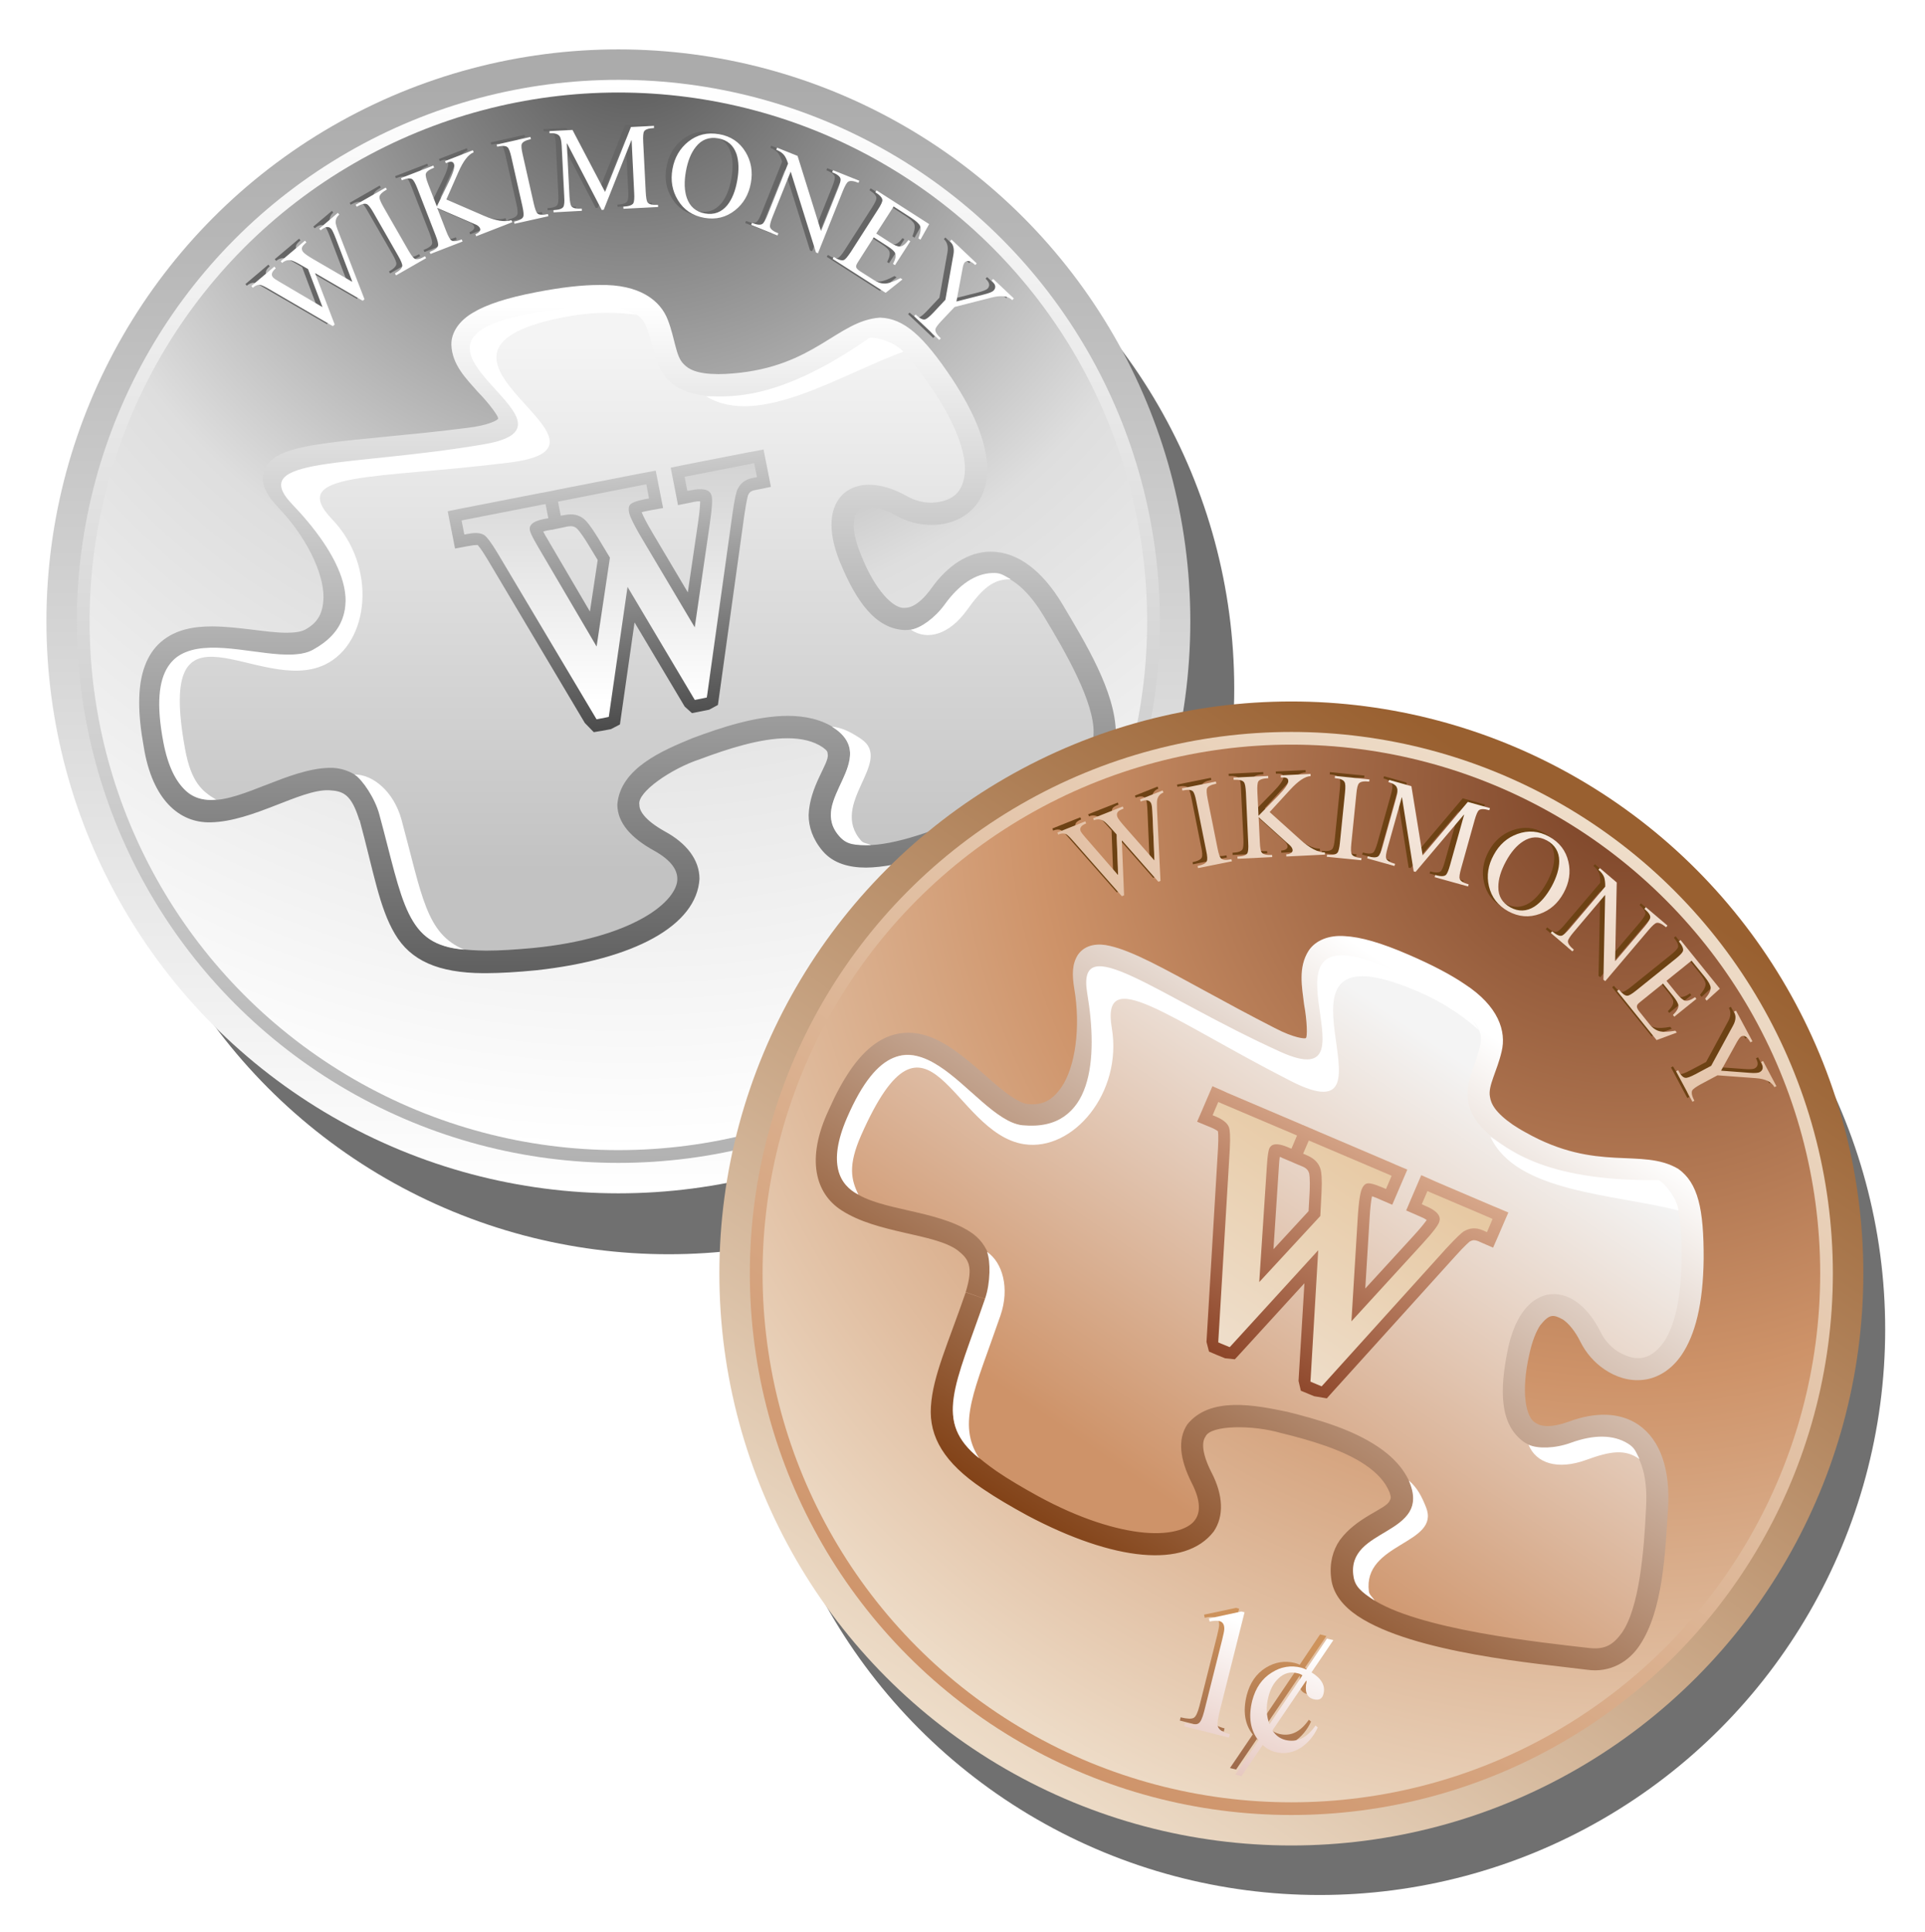 <?xml version="1.0" encoding="iso-8859-1"?>
<svg xmlns="http://www.w3.org/2000/svg" xml:space="preserve" width="55.652" height="55.855">
  <defs>
    <filter id="a">
      <feGaussianBlur in="SourceGraphic" stdDeviation="1"/>
    </filter>
  </defs>
  <circle cx="19.33" cy="19.907" r="16.352" filter="url(#a)" opacity=".75"/>
  <circle cx="38.15" cy="38.432" r="16.351" filter="url(#a)" opacity=".75"/>
  <linearGradient id="b" x1="845.877" x2="845.877" y1="-1082.787" y2="-1050.753" gradientTransform="matrix(1 0 0 -1 -828 -1048.29)" gradientUnits="userSpaceOnUse">
    <stop offset="0" stop-color="#fff"/>
    <stop offset="1" stop-color="#ababab"/>
  </linearGradient>
  <circle cx="17.877" cy="17.963" r="16.535" fill="url(#b)"/>
  <linearGradient id="c" x1="1102.105" x2="1133.415" y1="868.096" y2="868.096" gradientTransform="matrix(0 1 1 0 -850.219 -1099.796)" gradientUnits="userSpaceOnUse">
    <stop offset="0" stop-color="#fff"/>
    <stop offset="1" stop-color="#b2b2b2"/>
  </linearGradient>
  <circle cx="17.877" cy="17.963" r="15.655" fill="url(#c)"/>
  <radialGradient id="d" cx="846.223" cy="-1049.029" r="32.513" gradientTransform="matrix(1 0 0 -1 -828 -1048.29)" gradientUnits="userSpaceOnUse">
    <stop offset="0" stop-color="#535353"/>
    <stop offset=".535" stop-color="#dedede"/>
    <stop offset="1" stop-color="#fff"/>
  </radialGradient>
  <circle cx="17.877" cy="17.962" r="15.287" fill="url(#d)"/>
  <linearGradient id="e" x1="846.147" x2="846.147" y1="-1073.486" y2="-1058.213" gradientTransform="matrix(1 0 0 -1 -828 -1048.29)" gradientUnits="userSpaceOnUse">
    <stop offset="0" stop-color="#c2c2c2"/>
    <stop offset="1" stop-color="#f4f4f4"/>
  </linearGradient>
  <path fill="url(#e)" d="M10.707 23.62c.933 3.452.655 4.509 4.77 4.101 3.888-.384 5.567-2.317 3.59-3.411-2.023-1.118-.181-2.209 1.064-2.671 1.246-.46 2.862-.967 3.842-.301.98.661-1.024 1.778.061 3.057 1.096 1.293 5.66-1.237 7.224-2.048 1.52-.786.155-3.098-.82-4.722-1.001-1.664-2.276-1.787-3.248-.43-.947 1.317-1.905.664-2.604-1.055-.676-1.669.269-2.202 1.489-1.515 1.214.689 3.437-.12 1.173-3.521-2.289-3.442-2.229-.333-6.021.004-3.848.339.09-3.45-5.647-2.354-5.683 1.083 1.896 3.438-2.041 3.933-3.997.503-6.609.338-5.25 1.767 1.333 1.398 1.989 3.369.682 4.034-1.306.664-5.369-1.812-4.492 3.022.873 4.829 5.299-1.327 6.228 2.11z"/>
  <linearGradient id="f" x1="846.142" x2="846.142" y1="-1057.113" y2="-1076.244" gradientTransform="matrix(1 0 0 -1 -828 -1048.29)" gradientUnits="userSpaceOnUse">
    <stop offset="0" stop-color="#fff"/>
    <stop offset="1" stop-color="#616161"/>
  </linearGradient>
  <path fill="url(#f)" d="M11.417 27c-.456-.766-.618-1.812-1.021-3.295l.313-.083.311-.085c.404 1.509.592 2.553.949 3.132.349.555.794.797 2.084.813.39 0 .853-.028 1.396-.08 1.352-.134 2.42-.459 3.125-.855.716-.395 1.019-.848 1.007-1.145 0-.236-.153-.521-.666-.807-.688-.379-1.063-.816-1.068-1.334.08-1.052 1.313-1.567 2.177-1.923.821-.305 1.817-.64 2.75-.643.49 0 .975.097 1.384.374.271.173.428.467.418.738-.045.692-.577 1.234-.551 1.75.002.199.055.384.259.627.125.151.367.249.758.249 1.605.019 4.824-1.717 6.069-2.369.382-.21.497-.459.505-.878.017-.882-.79-2.305-1.452-3.392-.522-.865-1.068-1.209-1.518-1.206-.374 0-.787.226-1.195.795-.374.519-.803.83-1.292.832-.856-.036-1.408-.84-1.87-1.951-.169-.414-.251-.776-.251-1.094-.002-.335.096-.636.299-.85.205-.215.498-.309.79-.306.349.001.719.12 1.103.335.207.119.46.184.701.184.545-.028.945-.243.966-.965.004-.493-.233-1.253-.922-2.283-.789-1.196-1.254-1.479-1.536-1.459-.597-.088-1.63 1.368-4.188 1.609-.177.015-.339.022-.489.022-.707.002-1.19-.18-1.483-.511-.289-.331-.358-.711-.438-1.023-.209-.63-.143-.983-1.519-1.044-.421 0-.976.057-1.69.196-.821.155-1.342.339-1.627.514-.289.18-.31.288-.314.383-.021.177.248.56.591.918.324.383.721.688.76 1.214.008.269-.188.518-.432.635-.249.13-.578.21-1.039.271-2.456.303-4.43.38-5.116.672-.231.101-.216.138-.216.14-.008.014.045.179.275.413.861.915 1.472 2.038 1.48 3.037.01.609-.276 1.207-.886 1.506-.256.128-.533.156-.816.156-.686-.002-1.489-.185-2.161-.182-.908.06-1.41.146-1.463 1.562 0 .314.037.694.119 1.145.294 1.436.726 1.646 1.307 1.67.92.024 2.258-.901 3.416-.931.657-.023 1.284.425 1.5 1.341l-.309.086-.313.084c-.232-.752-.466-.841-.879-.864-.823-.029-2.186.902-3.416.928-.903.025-1.695-.648-1.94-2.198-.087-.48-.129-.896-.129-1.26-.003-.825.221-1.413.642-1.769.417-.353.948-.437 1.465-.437.772.003 1.589.185 2.161.183.237 0 .421-.032.524-.087.384-.206.524-.492.536-.935.007-.723-.516-1.773-1.302-2.592-.266-.286-.444-.536-.452-.855.003-.388.313-.62.616-.736.321-.128.733-.208 1.24-.277 1.016-.14 2.414-.232 4.04-.438.64-.072.909-.237.904-.267 0 0 .003 0 0 0 .038-.034-.236-.422-.588-.78-.335-.38-.74-.779-.761-1.354-.008-.361.229-.701.624-.931.398-.239.978-.43 1.841-.595.739-.143 1.331-.206 1.81-.206 1.165-.026 1.769.446 1.984 1.012.211.547.224 1.045.452 1.269.14.153.384.293 1.003.296.133 0 .272-.007.431-.02 2.369-.198 3.011-1.525 4.244-1.613.7.019 1.263.538 2.075 1.749.723 1.094 1.024 1.95 1.028 2.638.003.521-.191.951-.505 1.221-.311.271-.712.385-1.104.385-.354 0-.708-.092-1.018-.266-.313-.177-.591-.253-.787-.252-.318.034-.413.083-.447.512 0 .206.057.496.204.854.418 1.065.96 1.585 1.273 1.549.186.002.449-.124.768-.564.473-.664 1.068-1.06 1.719-1.061.788.004 1.495.562 2.069 1.516.657 1.11 1.532 2.522 1.546 3.724.012.575-.256 1.151-.854 1.451-1.269.642-4.419 2.422-6.365 2.443-.481 0-.944-.116-1.252-.474-.29-.338-.412-.707-.41-1.046.027-.832.597-1.494.552-1.75-.009-.08 0-.1-.14-.204-.268-.184-.616-.265-1.022-.265-.775-.003-1.726.303-2.528.603-.83.271-1.834.961-1.755 1.319-.006.152.121.427.736.771.619.336 1.001.815 1.001 1.372-.082 1.354-1.896 2.332-4.717 2.642-.555.054-1.036.082-1.455.084h-.079c-1.301-.008-2.1-.363-2.554-1.134z"/>
  <path fill="#fff" d="M17.303 8.823c-.44.001-1.003.093-1.711.201-5.231.816 1.798 3.233-1.577 3.815-3.889.671-6.902.347-5.566 1.74 1.307 1.365 2.398 3.219.594 4.207-1.298.709-5.168-1.765-4.319 2.677.271 1.412.923 1.728 1.521 1.651-.407-.24-.723-.508-.896-1.47-.859-4.721 2.138-1.52 4.042-2.429 1.293-.617 1.521-2.835.214-4.199-1.333-1.393 1.223-1.154 5.138-1.646 3.861-.487-3.68-3.144 1.494-4.188.993-.2 1.685-.142 2.178-.083-.251-.125-.597-.278-1.112-.276zm7.837.94c-2.849 1.998-4.288 1.66-4.72 1.698 1.512.918 3.882-.636 5.694-1.292-.241-.28-.77-.43-.974-.406zm3.542 6.802c-.483.02-.95.327-1.368.906-.291.402-.697.683-.979.735.477.321 1.109.142 1.623-.574.442-.615.753-.897 1.265-.887-.241-.13-.299-.191-.541-.18zm-4.632 4.441c1.492.938-.77 2.13.239 3.197.205.218.425.236.891.229-.092-.052-.213-.048-.282-.125-.951-1.072.956-2.295-.004-2.945-.257-.172-.518-.324-.844-.356zM10.249 22.39c.236.159.59.688.715 1.147.697 2.565.757 3.785 2.456 3.916-1.108-.46-1.216-1.559-1.812-3.755-.223-.818-.831-1.312-1.359-1.308z"/>
  <path fill="#fff" d="M18.189 14.81c-.011-.043.002-.061.004-.09-.021.012-.036.021-.046.026-.026.021-.098.068-.061.247.019.09.1.296.386.777l1.516 2.548.041-.285-1.456-2.449c-.286-.481-.367-.686-.384-.774zm.269-.6.125-.025.049.251c.003-.001.005-.001.009-.002l.123-.022-.079-.41-.124.023-2.305.454-.124.024.032.158 2.294-.451zm3.342-.822-.123.025-1.762.344-.124.024.032.157 1.751-.344.124-.022.049.25c.004 0 .005-.002.009-.003l.123-.023-.079-.408zm-.728 1.643-.717 5.156.08-.017.011-.089.73-5.234c.045-.317.083-.497.108-.597-.021.032-.056.057-.073.097-.029.073-.076.249-.139.684zm-3.547 5.714.079-.017.013-.088.488-3.384-.061-.1-.519 3.589zm-2.199-5.402c-.002-.008-.002-.021-.003-.035-.112.083-.108.176-.1.219.007.039.045.146.219.441l1.707 2.907.042-.286-1.649-2.807c-.17-.29-.209-.4-.216-.439zm.346-.586.051.252c.004-.001.005-.002.009-.003l.123-.024-.079-.407-.123.022-2.181.427-.124.025.032.158 2.169-.426.123-.024z"/>
  <linearGradient id="g" x1="845.503" x2="846.293" y1="-1061.586" y2="-1069.403" gradientTransform="matrix(1 0 0 -1 -828 -1048.29)" gradientUnits="userSpaceOnUse">
    <stop offset="0" stop-color="#cfcfcf"/>
    <stop offset="1" stop-color="#4a4a4a"/>
  </linearGradient>
  <path fill="url(#g)" d="m17.166 21.166-.258-.265-2.813-4.727c-.203-.34-.283-.413-.287-.419-.096.004-.141.007-.189.018l-.125.021-.339.064-.065-.335-.081-.408-.066-.335.335-.068.123-.024 2.184-.428.125-.022.132-.024.221-.045.123-.026 2.308-.451.127-.024.336-.063.066.336.08.406.067.34-.341.06-.123.024c-.067.013-.118.026-.155.037.036.093.12.271.318.604l1.016 1.713.295-2.012c.053-.359.061-.54.061-.622h-.007c-.069 0-.116.007-.172.018l-.122.025-.339.069-.065-.34-.08-.407-.066-.337.335-.067.123-.026 1.767-.346.125-.021.334-.065.067.338.08.407.066.336-.337.069-.123.024c-.121.022-.169.076-.2.146 0 .003-.043.13-.11.59l-.728 5.234-.034.242-.253.137-.259.052-.238.047-.21-.189-1.45-2.433-.388 2.706-.035.244-.258.134-.26.049-.238.039zm-1.461-5.8c.025.053.069.131.138.245l1.212 2.068.224-1.489-.281-.463c-.222-.363-.316-.445-.327-.455-.052-.042-.1-.06-.168-.06-.032 0-.064.004-.1.009l-.12.026-.023.005-.057.011-.259.055v-.006l-.022.006-.122.021c-.041.011-.071.018-.095.027z"/>
  <linearGradient id="h" x1="845.615" x2="845.615" y1="-1068.587" y2="-1061.774" gradientTransform="matrix(1 0 0 -1 -828 -1048.29)" gradientUnits="userSpaceOnUse">
    <stop offset="0" stop-color="#fff"/>
    <stop offset="1" stop-color="#d4d4d4"/>
  </linearGradient>
  <path fill="url(#h)" d="m21.677 13.415-1.762.344-.124.024.08.407.123-.021c.526-.104.568.109.584.19.015.08.018.285-.06.801l-.433 2.975-1.515-2.549c-.288-.484-.369-.69-.384-.776-.035-.18.034-.228.06-.247.038-.029.134-.079.394-.132l.123-.022-.078-.409-.124.023-2.305.454-.124.024.08.407.123-.021c.224-.044.404-.004.552.12.063.052.184.187.4.54l.346.574-.385 2.569-1.708-2.907c-.172-.293-.21-.402-.218-.441-.016-.067-.052-.25.406-.338l.124-.024-.08-.408-.123.022-2.181.427-.124.025.08.407.124-.023c.211-.041.369-.023.469.052.054.042.164.167.37.511l2.814 4.725.046.077.086-.017.18-.035.087-.019.013-.088.529-3.67 1.899 3.193.045.075.09-.017.169-.034.088-.019.014-.087.73-5.234c.061-.436.109-.614.138-.685.084-.186.23-.299.444-.341l.125-.023-.082-.408-.125.029z"/>
  <path fill="#666" d="m10.011 8.082-.465-1.221c-.06-.16-.106-.261-.141-.301-.072-.085-.174-.071-.306.04l-.041-.048.538-.455.04.048c-.077.067-.111.149-.103.246.005.047.036.14.086.271l.748 1.932-.051.044-1.372-.794-.004.003.566 1.477-.057.045-1.863-1.08c-.115-.068-.196-.103-.242-.112-.064-.008-.133.02-.209.083l-.04-.047.663-.562.041.048c-.117.099-.143.187-.079.263.021.025.077.065.17.12l1.249.735.004-.006-.408-1.089-.242-.14c-.119-.067-.204-.106-.255-.114-.09-.017-.174.008-.253.074l-.042-.048.704-.594.04.048c-.067.058-.108.102-.121.137-.024.047-.014.095.032.149.036.043.134.111.293.203l1.115.65.005-.005zm.902-2.16.72 1.256c.082.142.144.223.189.244.06.029.158.003.293-.074l.033.057-.87.498-.033-.054c.138-.079.207-.15.214-.217.004-.05-.034-.143-.115-.288l-.723-1.254c-.081-.143-.144-.223-.188-.246-.061-.027-.158-.003-.296.074l-.027-.055.868-.498.031.057c-.134.076-.204.148-.21.212-.005.051.032.147.114.288zm1.818-.214 1.083.472c.343.15.612.193.8.127l.022.062-1.043.405-.021-.061c.04-.014.076-.037.105-.067.033-.033.041-.067.028-.102-.015-.038-.047-.07-.099-.099-.001-.002-.046-.021-.131-.059l-1.005-.434.26.672c.06.153.107.242.148.27.059.035.157.024.302-.032l.022.061-.932.363-.023-.061c.146-.056.227-.116.244-.179.011-.049-.014-.148-.071-.301l-.526-1.352c-.059-.151-.108-.243-.149-.269-.056-.037-.156-.027-.301.029l-.022-.059.933-.362.023.059c-.146.057-.227.118-.243.182-.014.047.012.146.069.298l.25.639.346-.715c.132-.264.181-.438.15-.515-.017-.045-.047-.063-.092-.062-.028 0-.077.014-.145.04l-.021-.061.806-.312.021.061c-.149.057-.297.246-.44.571l-.348.791zm2.207-1.298.319 1.413c.036.16.073.257.109.289.049.044.149.05.299.018l.017.06-.978.22-.014-.063c.151-.034.241-.082.263-.141.021-.047.013-.148-.023-.308l-.318-1.413c-.037-.16-.073-.257-.109-.29-.048-.044-.15-.05-.3-.015l-.016-.063.978-.218.014.06c-.153.035-.242.082-.267.144-.018.046-.009.147.026.307zm2.285 1.603-1-1.922h-.006l.076 1.516c.008.163.028.262.06.3.041.053.139.075.296.067l.003.062-.821.044-.004-.062c.157-.007.255-.04.289-.098.024-.041.034-.143.025-.305l-.073-1.452c-.007-.146-.026-.243-.062-.286-.047-.061-.143-.089-.29-.081l-.003-.063.665-.032.944 1.795.749-1.882.662-.032.005.062c-.157.008-.254.041-.289.099-.025.041-.035.142-.026.305l.071 1.449c.009.164.028.262.061.302.04.054.139.075.295.066l.003.064-1 .05-.006-.063c.157-.008.251-.04.287-.097.027-.042.035-.144.027-.308l-.076-1.514h-.007L17.28 6.01l-.057.003zm2.962.226c-.339-.06-.59-.228-.76-.509-.165-.268-.219-.569-.157-.901.059-.333.211-.597.457-.792.259-.205.555-.276.893-.217.336.059.587.229.76.51.164.267.216.569.158.9-.061.334-.215.597-.459.792-.259.204-.556.277-.892.217zm.022-.126c.264.047.479-.033.652-.242.136-.17.23-.407.285-.71.054-.301.046-.558-.022-.766-.087-.253-.26-.404-.526-.45-.261-.047-.478.033-.646.241-.14.17-.235.407-.289.71-.056.301-.047.558.024.766.084.254.26.404.522.451zm2.477-1.204-.52 1.299c-.061.15-.087.251-.074.299.015.065.095.126.241.185l-.024.058-.761-.302.022-.061c.144.061.246.069.299.033.041-.027.094-.117.153-.268l.591-1.478c-.033-.107-.07-.188-.111-.24-.049-.065-.126-.12-.23-.162l.024-.061.594.239.676 2.166.007.002.486-1.215c.061-.15.085-.252.074-.298-.016-.064-.094-.126-.24-.184l.023-.06.762.303-.024.061c-.144-.06-.246-.069-.299-.033-.041.027-.093.116-.152.269l-.722 1.8-.061-.021-.729-2.329-.005-.002zm2.976 1.002-.499.784.397.255c.128.082.22.122.283.118.078-.004.161-.063.25-.184l.055.034-.445.692-.054-.036c.07-.137.091-.239.063-.31-.022-.057-.099-.125-.222-.205l-.398-.255-.463.723c-.041.061-.054.108-.044.142.012.033.048.07.109.109l.405.262c.124.08.244.11.36.096.089-.01.223-.06.402-.156l.06.038-.484.389-1.535-.984.035-.053c.131.084.229.114.289.087.045-.018.113-.096.201-.235l.783-1.219c.088-.138.131-.229.129-.28-.002-.064-.068-.14-.201-.224l.035-.055 1.519.976-.251.451-.062-.039c.065-.164.084-.282.053-.356-.026-.063-.113-.143-.261-.239l-.509-.326zm1.817 2.746.791-.2c.155-.04.249-.078.282-.113.078-.083.061-.179-.057-.288l.045-.046.598.563-.046.045c-.127-.119-.32-.141-.586-.076l-1.081.274-.376.398c-.113.119-.172.203-.179.252-.01.065.042.153.156.259l-.044.045-.727-.687.042-.046c.114.105.203.154.268.139.048-.01.128-.074.241-.193l.354-.376.232-1.306c.029-.166-.003-.296-.103-.389l.043-.047.734.693-.044.047c-.135-.125-.235-.15-.306-.075-.024.026-.045.086-.063.179l-.174.948z"/>
  <path fill="#fff" d="m10.183 8.137-.464-1.22c-.062-.16-.108-.259-.142-.299-.072-.085-.174-.073-.305.04L9.23 6.61l.537-.456.042.051c-.077.062-.112.144-.104.245.007.047.033.138.086.27l.747 1.932-.051.043L9.118 7.9l-.007.004.565 1.478-.055.046L7.76 8.346c-.115-.066-.195-.103-.243-.11-.063-.01-.134.018-.209.083l-.042-.05.666-.562.041.051c-.118.097-.144.185-.081.26.021.026.08.066.171.119l1.252.737.005-.006-.415-1.09-.241-.138c-.119-.067-.203-.105-.254-.114-.089-.017-.175.007-.254.075l-.041-.05.702-.594.041.051c-.066.056-.107.099-.122.134-.02.048-.011.098.033.149.038.043.134.112.293.204l1.115.648.006-.006zm.902-2.156.721 1.257c.081.141.145.222.188.245.061.027.158.004.294-.075l.031.055-.869.498-.033-.058c.136-.077.207-.148.213-.216.004-.048-.035-.145-.116-.286l-.719-1.257c-.081-.141-.145-.222-.189-.242-.06-.029-.158-.004-.293.074l-.031-.056.87-.497.032.056c-.137.077-.209.148-.214.217-.004.047.034.142.115.285zm1.819-.214 1.082.469c.346.149.612.192.8.128l.024.06-1.043.406-.023-.059c.041-.015.077-.036.109-.069.031-.033.041-.065.024-.101-.014-.036-.047-.069-.099-.099 0-.002-.044-.021-.129-.056l-1.01-.436.261.673c.059.151.11.242.15.268.055.036.154.026.3-.029l.023.06-.929.36-.021-.058c.143-.059.226-.117.241-.182.012-.048-.012-.146-.071-.299l-.525-1.352c-.06-.153-.11-.242-.151-.27-.055-.038-.156-.029-.301.03l-.022-.062.934-.362.023.06c-.146.058-.227.118-.241.181-.011.048.012.148.071.301l.248.639.348-.713c.13-.267.179-.438.147-.516-.017-.043-.047-.065-.092-.063-.028 0-.076.015-.143.041l-.022-.06.804-.313.023.06c-.151.058-.3.246-.442.573l-.348.79zm2.207-1.299.319 1.414c.037.159.072.257.109.29.048.045.149.049.301.016l.014.063-.979.218-.014-.06c.153-.034.241-.081.266-.144.019-.045.01-.147-.025-.306l-.318-1.412c-.036-.16-.073-.257-.109-.288-.049-.047-.147-.051-.301-.019l-.017-.06.978-.221.013.063c-.15.033-.241.082-.263.141-.019.043-.011.145.026.305zm2.285 1.602-1-1.92h-.009l.076 1.514c.01.163.028.265.061.304.04.051.139.073.295.063l.003.064-.819.044L16 6.076c.157-.008.252-.04.287-.097.026-.041.036-.145.027-.308L16.24 4.22c-.008-.146-.03-.242-.064-.285-.045-.062-.141-.09-.288-.083l-.004-.062.667-.033.942 1.794.748-1.879.665-.034.002.064c-.157.007-.254.04-.287.096-.025.041-.035.144-.026.307l.073 1.448c.009.164.025.264.058.303.04.052.14.076.296.065l.004.064-1.001.051-.005-.062c.156-.008.254-.041.29-.098.023-.042.034-.142.024-.306l-.074-1.515h-.007l-.799 2.009-.058.006zm2.962.227c-.336-.061-.589-.23-.76-.511-.163-.267-.217-.567-.157-.9.061-.334.215-.597.459-.792.257-.204.554-.274.89-.216.337.061.589.23.76.51.164.268.218.567.158.899-.06.335-.213.597-.457.792-.261.206-.558.278-.893.218zm.022-.126c.26.047.479-.034.648-.241.136-.172.232-.409.285-.711.055-.303.046-.558-.02-.765-.09-.257-.263-.406-.529-.454-.26-.047-.479.033-.645.243-.139.171-.235.409-.289.709-.055.303-.045.559.025.767.089.255.261.404.525.452zm2.477-1.205-.521 1.298c-.061.152-.085.252-.074.299.015.063.094.126.24.182l-.024.063-.762-.306.024-.059c.144.058.244.068.298.031.041-.024.095-.116.154-.266l.591-1.479c-.033-.106-.071-.187-.111-.24-.049-.064-.127-.119-.229-.16l.021-.06.594.238.675 2.166.006.002.485-1.212c.062-.152.087-.252.074-.299-.014-.063-.094-.127-.239-.183l.023-.061.761.305-.023.06c-.143-.059-.246-.067-.299-.031-.041.025-.093.117-.154.266l-.72 1.802-.057-.024-.729-2.33-.004-.002zm2.978 1.003-.503.782.398.257c.126.082.222.121.283.118.078-.003.16-.065.25-.186l.054.035-.443.69-.057-.034c.07-.136.092-.239.063-.308-.022-.06-.097-.126-.223-.207l-.397-.255-.462.724c-.04.063-.057.11-.044.144.011.034.048.07.107.11l.407.259c.125.079.245.111.361.096.089-.011.221-.061.404-.153l.057.037-.486.387-1.532-.981.032-.057c.134.085.229.114.292.09.046-.02.111-.098.2-.232l.781-1.22c.091-.139.134-.231.132-.28-.003-.067-.069-.141-.202-.227l.034-.054 1.521.975-.252.45-.06-.038c.063-.164.082-.282.05-.356-.026-.064-.113-.145-.258-.239l-.507-.327zm1.815 2.747.792-.202c.154-.039.25-.078.283-.114.078-.082.061-.18-.056-.289l.044-.047.597.563-.045.049c-.126-.119-.321-.144-.587-.077l-1.08.275-.376.397c-.112.12-.174.203-.18.251-.01.066.042.153.156.258l-.044.048-.728-.686.045-.048c.113.107.202.154.265.141.05-.011.132-.075.243-.193l.352-.376.232-1.304c.031-.167-.004-.298-.099-.39l.044-.046.73.69-.044.046c-.132-.125-.235-.149-.307-.074-.021.025-.045.085-.06.18l-.177.948z"/>
  <linearGradient id="i" x1="1319.25" x2="1319.25" y1="-546.339" y2="-514.301" gradientTransform="matrix(.827 .562 .562 -.827 -756.255 -1142.723)" gradientUnits="userSpaceOnUse">
    <stop offset="0" stop-color="#eeddc9"/>
    <stop offset="1" stop-color="#996030"/>
  </linearGradient>
  <circle cx="37.333" cy="36.815" r="16.536" fill="url(#i)"/>
  <linearGradient id="j" x1="565.65" x2="596.963" y1="1341.467" y2="1341.467" gradientTransform="scale(-1 1) rotate(55.813 1503.691 105.092)" gradientUnits="userSpaceOnUse">
    <stop offset="0" stop-color="#eeddc9"/>
    <stop offset="1" stop-color="#ce9369"/>
  </linearGradient>
  <circle cx="37.333" cy="36.815" r="15.655" fill="url(#j)"/>
  <radialGradient id="k" cx="1319.595" cy="-512.572" r="32.516" gradientTransform="matrix(.827 .562 .562 -.827 -756.255 -1142.723)" gradientUnits="userSpaceOnUse">
    <stop offset="0" stop-color="#7a4226"/>
    <stop offset=".527" stop-color="#ce9369"/>
    <stop offset="1" stop-color="#eeddc9"/>
  </radialGradient>
  <circle cx="37.334" cy="36.815" r="15.288" fill="url(#k)"/>
  <linearGradient id="l" x1="1319.519" x2="1319.519" y1="-537.036" y2="-521.762" gradientTransform="matrix(.827 .562 .562 -.827 -756.255 -1142.723)" gradientUnits="userSpaceOnUse">
    <stop offset="0" stop-color="#ce9369"/>
    <stop offset="1" stop-color="#f4f4f4"/>
  </linearGradient>
  <path fill="url(#l)" d="M28.223 37.467c-1.17 3.379-1.99 4.099 1.643 6.072 3.435 1.866 5.911 1.213 4.886-.806-1.048-2.063 1.091-1.929 2.381-1.612 1.291.317 2.912.811 3.351 1.909.438 1.097-1.85.896-1.67 2.562.179 1.69 5.376 2.158 7.125 2.369 1.697.202 1.869-2.478 1.973-4.367.106-1.94-.878-2.76-2.445-2.185-1.524.558-1.951-.521-1.561-2.33.378-1.766 1.457-1.674 2.08-.418.62 1.253 2.911 1.834 2.949-2.252.041-4.131-1.656-1.528-4.983-3.381-3.375-1.877 2.013-2.803-3.348-5.118-5.313-2.299-.363 3.909-3.9 2.109-3.587-1.828-5.657-3.434-5.334-1.492.317 1.904-.251 3.904-1.703 3.722-1.453-.185-3.421-4.518-5.414-.024-1.987 4.48 5.132 1.876 3.97 5.242z"/>
  <linearGradient id="m" x1="1319.508" x2="1319.508" y1="-520.657" y2="-539.788" gradientTransform="matrix(.827 .562 .562 -.827 -756.255 -1142.723)" gradientUnits="userSpaceOnUse">
    <stop offset="0" stop-color="#fff"/>
    <stop offset="1" stop-color="#824217"/>
  </linearGradient>
  <path fill="url(#m)" d="M26.913 40.66c.055-.889.507-1.848 1.006-3.301l.305.106.302.104c-.512 1.474-.939 2.446-.972 3.123-.023.657.208 1.106 1.265 1.844.321.22.721.457 1.198.72 1.194.651 2.262.978 3.066 1.051.815.074 1.318-.129 1.476-.383.134-.194.166-.519-.1-1.041-.354-.699-.418-1.272-.136-1.701.658-.825 1.97-.559 2.884-.37.854.213 1.863.495 2.637 1.017.405.273.752.623.935 1.085.131.299.095.629-.065.848-.425.547-1.173.696-1.44 1.138-.106.166-.173.348-.139.662.018.196.165.415.487.631 1.318.916 4.957 1.293 6.354 1.453.435.04.666-.103.911-.441.506-.725.642-2.354.701-3.627.058-1.006-.205-1.6-.576-1.85-.309-.209-.778-.255-1.436-.015-.601.219-1.133.237-1.536-.037-.687-.51-.691-1.487-.449-2.664.092-.437.229-.782.407-1.045.186-.278.437-.474.727-.537.292-.06.584.021.826.188.288.197.528.502.725.896.104.216.279.414.478.546.467.284.918.331 1.342-.255.277-.407.508-1.168.519-2.407.021-1.433-.209-1.929-.451-2.072-.445-.407-2.118.217-4.368-1.021-.153-.086-.292-.174-.416-.258-.588-.396-.885-.816-.939-1.255-.055-.434.104-.787.214-1.093.18-.638.434-.895-.668-1.716-.347-.236-.84-.499-1.506-.789-.77-.332-1.303-.472-1.637-.489-.339-.012-.419.063-.476.14-.115.134-.109.601-.026 1.094.052.498.211.973-.056 1.432-.144.225-.447.323-.712.282-.28-.032-.595-.149-1.015-.358-2.202-1.131-3.877-2.172-4.609-2.318-.248-.048-.256-.01-.257-.009-.015.008-.063.174-.004.497.199 1.239.073 2.512-.481 3.342-.336.512-.906.844-1.58.75-.28-.037-.526-.171-.762-.332-.565-.384-1.127-.99-1.685-1.365-.784-.461-1.249-.668-2.09.468-.176.26-.358.596-.544 1.016-.563 1.351-.324 1.771.143 2.113.747.538 2.374.523 3.348 1.149.559.349.822 1.075.488 1.955l-.302-.101-.305-.108c.23-.75.087-.957-.241-1.211-.665-.485-2.316-.479-3.347-1.15-.76-.485-1.037-1.491-.369-2.909.198-.447.396-.813.6-1.113.459-.686.977-1.046 1.524-1.103.544-.06 1.03.171 1.458.462.637.437 1.209 1.047 1.683 1.366.197.134.366.211.482.223.434.046.71-.11.968-.473.414-.592.571-1.755.378-2.876-.061-.383-.065-.692.106-.963.22-.319.609-.337.926-.259.337.076.722.24 1.18.465.919.457 2.129 1.166 3.585 1.908.572.3.888.315.898.291 0 0 .001 0 0 0 .051-.01.042-.487-.05-.979-.061-.502-.175-1.062.132-1.546.2-.302.587-.456 1.043-.422.464.024 1.054.192 1.855.54.693.299 1.217.578 1.612.846.977.635 1.214 1.363 1.07 1.951-.132.572-.398.99-.338 1.302.029.206.151.458.663.813.105.069.225.145.366.221 2.072 1.172 3.35.431 4.416 1.055.571.409.74 1.155.734 2.608-.016 1.31-.247 2.188-.631 2.761-.291.434-.693.68-1.103.729-.414.052-.809-.08-1.132-.3-.293-.197-.537-.476-.695-.795-.158-.32-.346-.539-.51-.649-.28-.15-.387-.164-.657.172-.113.174-.227.442-.309.823-.257 1.115-.1 1.851.18 1.996.153.106.44.149.953-.035.764-.286 1.479-.278 2.019.088.647.449.92 1.304.856 2.415-.082 1.291-.147 2.946-.814 3.95-.313.483-.858.812-1.521.718-1.412-.179-5.018-.478-6.637-1.554-.399-.271-.717-.625-.768-1.095-.055-.441.055-.815.248-1.095.49-.673 1.333-.897 1.44-1.136.036-.073.057-.083.001-.247-.121-.304-.362-.565-.699-.793-.637-.437-1.595-.718-2.428-.921-.839-.245-2.056-.237-2.196.103-.089.123-.138.421.181 1.046.324.627.367 1.243.057 1.696-.827 1.073-2.879.864-5.385-.463-.489-.267-.903-.511-1.253-.748-.021-.015-.045-.029-.064-.043-1.07-.726-1.533-1.47-1.473-2.362z"/>
  <path fill="#fff" d="M41.995 28.933c-.363-.248-.88-.49-1.529-.795-4.787-2.265-.329 3.681-3.449 2.269-3.597-1.632-5.904-3.592-5.585-1.691.314 1.864.18 4.01-1.872 3.814-1.474-.142-3.284-4.361-5.075-.211-.571 1.32-.21 1.942.33 2.216-.201-.423-.312-.826.083-1.72 1.942-4.388 2.624-.054 4.71.263 1.418.215 2.849-1.492 2.535-3.355-.321-1.899 1.659-.265 5.175 1.529 3.466 1.767-1.276-4.667 3.591-2.624.935.393 1.475.828 1.852 1.156-.142-.243-.34-.564-.766-.851zm5.954 5.181c-3.481.05-4.478-1.039-4.86-1.25.737 1.609 3.569 1.652 5.435 2.13-.041-.363-.393-.786-.575-.88zm-.892 7.614c-.413-.252-.972-.263-1.642-.019-.466.17-.958.174-1.224.058.215.534.839.739 1.666.438.709-.258 1.126-.319 1.543-.022-.124-.244-.137-.326-.343-.455zm-6.328 1.073c.706 1.615-1.832 1.332-1.598 2.778.048.294.218.435.607.691-.049-.095-.15-.16-.163-.259-.186-1.42 2.082-1.364 1.651-2.44-.115-.288-.246-.561-.497-.77zm-12.194-6.609c.104.263.1.896-.056 1.349-.864 2.514-1.498 3.557-.169 4.62-.657-1.006-.13-1.973.611-4.124.28-.805.055-1.551-.386-1.845z"/>
  <path fill="#fff" d="m43.034 35.186-1.652-.703-.114-.051-.063.147 1.643.698.117.05-.099.235c.004.002.007 0 .011.004l.116.052.163-.382-.122-.05zm-2.993-1.099-.101.235c.005 0 .006 0 .01.002l.117.05.162-.38-.114-.053-2.163-.92-.115-.05-.061.148 2.152.916.113.052zm-.866.388c-.037.082-.085.299-.119.858l-.18 2.963.196-.217.173-2.841c.033-.562.083-.777.117-.86.014-.028.024-.051.04-.067-.014 0-.031-.005-.038-.005-.033 0-.118.001-.189.169zm-2.737-.676-.218 3.363.193-.213.215-3.248c.021-.338.052-.452.066-.489.004-.008.012-.019.018-.028-.139.008-.188.084-.205.127-.016.035-.045.147-.069.488zm5.184 2.387-3.486 3.86.072.032.06-.065 3.545-3.922c.22-.237.348-.362.428-.43-.039.016-.08.016-.118.04-.065.04-.203.159-.501.485zm-4.311-3.26-.099.233c.005.001.006 0 .009.001l.118.051.161-.381-.114-.05-2.047-.87-.115-.05-.063.146 2.036.869.114.051zm-1.759 6.023.06-.063 2.303-2.528.01-.121-2.445 2.681.072.031z"/>
  <linearGradient id="n" x1="1318.875" x2="1319.666" y1="-525.127" y2="-532.952" gradientTransform="matrix(.827 .562 .562 -.827 -756.255 -1142.723)" gradientUnits="userSpaceOnUse">
    <stop offset="0" stop-color="#d7a78a"/>
    <stop offset="1" stop-color="#8a4226"/>
  </linearGradient>
  <path fill="url(#n)" d="m38.359 40.425-.368-.062-.157-.065-.227-.094-.066-.283.17-2.824-1.845 2.019-.166.18-.282-.029-.246-.1-.22-.095-.072-.278.332-5.584c.021-.363.002-.488-.002-.509h-.002c-.004 0-.046-.041-.167-.094l-.108-.045-.324-.134.14-.323.163-.381.139-.322.32.14.114.053 2.038.867.115.049.024.013v-.004l.178.077.117.048v.002l.021.008.114.05 2.162.922.114.051.318.134-.137.319-.164.383-.135.314-.316-.136-.116-.051c-.063-.025-.114-.046-.153-.058-.02.096-.051.293-.072.674l-.123 1.993 1.374-1.5c.252-.274.357-.416.402-.481-.03-.022-.082-.054-.16-.086l-.122-.054-.311-.136.134-.315.164-.383.138-.322.32.142.116.052 1.646.702.113.046.323.137-.139.32-.164.381-.138.315-.315-.136-.114-.051c-.049-.019-.09-.028-.125-.028-.022 0-.062.006-.122.039-.01.01-.13.102-.42.426l-3.546 3.922-.165.185zm-1.361-6.981c-.007.06-.018.149-.025.281l-.157 2.389 1.015-1.101.03-.543c.02-.436-.014-.549-.015-.555-.021-.065-.056-.134-.189-.192l-.123-.05-.254-.11-.08-.033-.116-.049c-.032-.019-.061-.03-.086-.037z"/>
  <linearGradient id="o" x1="1318.986" x2="1318.986" y1="-532.135" y2="-525.322" gradientTransform="matrix(.827 .562 .562 -.827 -756.255 -1142.723)" gradientUnits="userSpaceOnUse">
    <stop offset="0" stop-color="#eeddc9"/>
    <stop offset="1" stop-color="#e7c9a3"/>
  </linearGradient>
  <path fill="url(#o)" d="m43.034 35.186-1.652-.703-.114-.051-.164.381.116.053c.495.209.408.408.378.484-.032.077-.145.247-.499.631l-2.029 2.217.18-2.959c.033-.562.083-.777.118-.86.069-.166.155-.168.186-.17.05-.004.154.01.398.114l.117.05.164-.382-.116-.051-2.164-.921-.115-.048-.164.38.116.051c.209.09.339.222.39.41.021.078.046.26.025.672l-.035.67-1.765 1.91.221-3.363c.02-.338.053-.452.066-.489.025-.06.099-.231.527-.052l.117.048.161-.381-.114-.05-2.047-.869-.115-.051-.164.383.115.048c.198.086.318.188.36.307.021.063.043.229.021.63l-.328 5.491-.005.09.083.037.165.067.083.035.06-.065 2.499-2.737-.219 3.709-.007.088.082.036.158.066.084.036.06-.065 3.545-3.924c.3-.324.435-.444.499-.487.175-.107.358-.121.56-.033l.116.052.163-.382-.117-.053z"/>
  <path fill="#6d4214" d="m33.229 24.756-.055-1.306c-.008-.173-.02-.281-.04-.329-.041-.104-.14-.125-.301-.061l-.022-.059.655-.261.022.06c-.096.038-.154.104-.179.203-.01.046-.012.139-.005.284l.099 2.068-.063.023-1.046-1.189-.008.003.066 1.578-.065.027-1.424-1.617c-.087-.099-.152-.161-.193-.18-.058-.029-.133-.024-.224.012l-.021-.061.808-.323.024.061c-.144.058-.197.131-.16.222.013.032.054.09.124.171l.952 1.093.006-.002-.043-1.164-.187-.209c-.091-.102-.159-.166-.205-.189-.079-.044-.167-.048-.262-.01l-.022-.061.856-.338.022.059c-.082.033-.135.063-.16.09-.036.038-.042.09-.016.151.02.055.093.148.213.287l.854.97v-.003zm1.539-1.762.285 1.42c.032.16.066.259.102.292.049.048.148.055.301.022l.014.061-.981.197-.013-.061c.154-.032.244-.077.269-.14.02-.045.016-.146-.02-.306l-.284-1.422c-.032-.16-.067-.259-.102-.291-.049-.047-.146-.055-.3-.022l-.013-.061.98-.197.014.061c-.152.031-.244.077-.268.14-.022.045-.015.147.016.307zm1.793.375.877.791c.279.251.519.376.719.374l.005.064-1.12.053-.003-.063c.043 0 .085-.01.124-.029.04-.021.061-.052.061-.089-.003-.04-.023-.081-.063-.125 0-.003-.032-.035-.101-.096l-.818-.734.036.722c.006.164.026.261.059.3.041.056.139.076.295.068l.004.063-1.001.048-.003-.064c.155-.007.252-.039.286-.095.026-.041.036-.144.029-.307l-.07-1.448c-.007-.165-.025-.265-.058-.303-.039-.052-.14-.076-.296-.067l-.004-.063 1.001-.049.003.063c-.156.007-.252.04-.287.096-.026.041-.036.144-.027.307l.032.686.556-.568c.208-.211.311-.358.307-.441-.003-.047-.025-.078-.069-.089-.023-.008-.075-.013-.148-.007l-.006-.063.862-.041.003.064c-.16.005-.359.139-.599.401l-.586.641zm2.505-.532-.145 1.444c-.019.162-.015.264.013.306.032.06.126.096.282.11l-.008.064-.996-.102.006-.062c.155.016.255-.001.298-.053.033-.038.06-.138.074-.299l.146-1.442c.017-.164.013-.265-.014-.309-.03-.06-.128-.096-.281-.11l.008-.063.997.101-.009.063c-.154-.018-.257.001-.3.051-.031.039-.055.138-.071.301zm1.658 2.246-.339-2.139-.006-.001-.409 1.46c-.043.158-.061.259-.041.304.021.063.107.116.258.158l-.017.061-.79-.22.02-.061c.147.042.251.042.301 0 .038-.032.078-.126.123-.283l.391-1.399c.04-.142.05-.238.029-.292-.022-.073-.105-.13-.248-.169l.018-.061.644.18.325 2.003 1.306-1.546.641.18-.018.062c-.149-.044-.254-.044-.302 0-.038.03-.079.125-.123.283l-.392 1.396c-.044.158-.058.258-.041.304.022.062.108.115.259.157l-.021.061-.965-.27.021-.06c.146.042.252.042.3 0 .038-.032.079-.127.123-.285l.411-1.459-.009-.002-1.396 1.651-.053-.013zm2.739 1.154c-.301-.163-.489-.405-.561-.726-.07-.306-.024-.608.138-.904.162-.299.392-.499.687-.605.31-.112.616-.088.913.077.299.164.488.405.56.726.07.306.024.607-.138.905-.162.296-.391.497-.687.604-.309.112-.614.086-.912-.077zm.059-.113c.235.128.467.121.695-.022.182-.118.346-.312.496-.581.148-.271.221-.515.221-.734-.002-.267-.12-.465-.355-.595-.232-.129-.463-.12-.69.024-.183.117-.351.311-.498.582-.146.269-.219.516-.219.735-.002.265.115.463.35.591zm2.733-.358-.906 1.068c-.104.124-.16.211-.164.258-.007.065.049.149.169.252l-.041.048-.626-.531.043-.05c.119.101.211.143.273.126.05-.013.126-.08.229-.204l1.031-1.214c.002-.112-.008-.2-.029-.261-.025-.078-.083-.154-.168-.224l.042-.051.487.416-.046 2.267.005.005.849-.997c.103-.125.16-.213.165-.26.007-.064-.052-.148-.17-.252l.041-.048.623.53-.041.049c-.118-.1-.21-.142-.275-.126-.046.012-.124.08-.228.205l-1.254 1.479-.05-.041.048-2.439-.007-.005zm2.505 1.897-.727.583.297.37c.096.115.173.183.231.201.076.02.174-.014.296-.1l.04.051-.639.514-.04-.05c.109-.104.162-.198.157-.274-.003-.06-.051-.148-.143-.263l-.299-.37-.669.539c-.058.045-.086.086-.086.122-.001.035.021.081.067.139l.3.379c.096.114.197.179.312.203.088.019.231.014.431-.021l.043.055-.584.216-1.14-1.417.05-.041c.098.121.179.18.247.176.048-.003.139-.055.264-.158l1.13-.909c.127-.101.197-.177.214-.223.019-.063-.021-.157-.121-.278l.052-.04 1.132 1.405-.382.347-.047-.058c.112-.135.169-.242.162-.322-.007-.069-.062-.171-.173-.308l-.375-.468zm.849 3.181.815.06c.16.013.26.006.304-.017.101-.057.113-.151.037-.293l.059-.028.386.724-.057.028c-.081-.151-.261-.239-.536-.259l-1.109-.082-.484.259c-.142.076-.225.14-.249.181-.03.06-.008.159.065.297l-.06.028-.472-.883.059-.03c.073.141.142.213.21.22.048.007.145-.03.289-.106l.457-.242.632-1.166c.083-.146.093-.28.027-.398l.057-.031.476.888-.06.029c-.085-.16-.174-.218-.265-.168-.03.017-.069.065-.115.149l-.466.84z"/>
  <radialGradient id="p" cx="872.468" cy="-1067.289" r="25.296" gradientTransform="matrix(1 0 0 -1 -828 -1048.29)" gradientUnits="userSpaceOnUse">
    <stop offset="0" stop-color="#fff"/>
    <stop offset="1" stop-color="#ce9363"/>
  </radialGradient>
  <path fill="url(#p)" d="m33.374 24.865-.053-1.304c-.006-.171-.021-.28-.04-.33-.041-.102-.142-.123-.302-.06l-.021-.061.654-.258.023.06c-.098.038-.153.104-.179.201-.01.047-.011.141-.006.285l.1 2.068-.062.024-1.047-1.189-.008.002.064 1.58-.064.026-1.424-1.616c-.089-.1-.152-.161-.195-.181-.059-.027-.132-.022-.223.015l-.021-.061.808-.322.022.061c-.143.057-.195.131-.159.222.013.031.055.087.125.168l.951 1.095.007-.002-.043-1.165-.187-.21c-.091-.1-.159-.164-.205-.188-.079-.045-.167-.051-.264-.011l-.021-.06.855-.339.023.061c-.081.033-.138.061-.159.089-.036.039-.042.089-.02.152.021.052.096.148.217.286l.852.969.002-.007z"/>
  <radialGradient id="q" cx="872.467" cy="-1067.289" r="25.296" gradientTransform="matrix(1 0 0 -1 -828 -1048.29)" gradientUnits="userSpaceOnUse">
    <stop offset="0" stop-color="#fff"/>
    <stop offset="1" stop-color="#ce9363"/>
  </radialGradient>
  <path fill="url(#q)" d="m34.914 23.102.285 1.422c.031.16.065.258.101.291.049.047.147.055.3.023l.014.062-.979.196-.013-.061c.15-.031.243-.077.267-.14.021-.045.016-.146-.019-.307l-.285-1.42c-.031-.16-.064-.258-.101-.293-.047-.046-.147-.054-.3-.021l-.015-.063.982-.197.013.062c-.153.031-.243.076-.27.138-.017.046-.011.148.02.308z"/>
  <radialGradient id="r" cx="872.466" cy="-1067.287" r="25.297" gradientTransform="matrix(1 0 0 -1 -828 -1048.29)" gradientUnits="userSpaceOnUse">
    <stop offset="0" stop-color="#fff"/>
    <stop offset="1" stop-color="#ce9363"/>
  </radialGradient>
  <path fill="url(#r)" d="m36.706 23.476.878.791c.28.254.52.379.719.376l.002.063-1.117.055-.003-.064c.043 0 .084-.009.124-.03.041-.02.061-.05.061-.088-.002-.041-.023-.083-.063-.125-.001-.002-.034-.035-.104-.094l-.815-.735.034.721c.007.163.024.263.057.302.041.053.14.075.298.068l.003.062-1 .049-.009-.063c.157-.007.256-.039.289-.097.025-.041.036-.142.026-.305l-.066-1.45c-.01-.164-.026-.263-.059-.301-.041-.054-.139-.075-.296-.068l-.004-.063 1.002-.048.003.064c-.156.008-.254.04-.288.095-.025.042-.035.144-.027.307l.033.685.556-.567c.208-.211.309-.358.304-.441-.002-.047-.022-.078-.065-.089-.026-.01-.077-.012-.149-.009l-.004-.062.862-.041.002.063c-.161.006-.36.14-.6.402l-.584.637z"/>
  <radialGradient id="s" cx="872.471" cy="-1067.286" r="25.311" gradientTransform="matrix(1 0 0 -1 -828 -1048.29)" gradientUnits="userSpaceOnUse">
    <stop offset="0" stop-color="#fff"/>
    <stop offset="1" stop-color="#ce9363"/>
  </radialGradient>
  <path fill="url(#s)" d="m39.213 22.945-.146 1.443c-.017.162-.013.265.013.307.03.061.128.096.282.111l-.009.063-.997-.1.01-.063c.155.018.255-.001.298-.052.033-.037.059-.137.074-.298l.146-1.443c.017-.163.013-.264-.015-.307-.031-.061-.126-.098-.28-.111l.006-.064.997.102-.007.062c-.154-.017-.255.001-.298.053-.034.036-.059.134-.074.297z"/>
  <radialGradient id="t" cx="872.466" cy="-1067.286" r="25.298" gradientTransform="matrix(1 0 0 -1 -828 -1048.29)" gradientUnits="userSpaceOnUse">
    <stop offset="0" stop-color="#fff"/>
    <stop offset="1" stop-color="#ce9363"/>
  </radialGradient>
  <path fill="url(#t)" d="m40.87 25.192-.338-2.139-.007-.002-.409 1.459c-.044.158-.06.259-.041.305.021.063.105.115.258.158l-.019.062-.788-.221.017-.06c.15.042.254.042.303 0 .039-.031.08-.127.124-.285l.391-1.398c.04-.14.05-.239.026-.292-.02-.074-.103-.128-.248-.169l.021-.063.644.181.325 2.001 1.306-1.546.641.18-.02.06c-.148-.042-.252-.042-.3 0-.038.031-.079.125-.124.284l-.39 1.396c-.044.158-.06.259-.041.305.02.063.106.116.258.158l-.017.061-.966-.269.018-.061c.15.042.253.042.303 0 .038-.031.079-.126.123-.284l.408-1.46h-.008l-1.395 1.652-.055-.013z"/>
  <radialGradient id="u" cx="872.467" cy="-1067.286" r="25.301" gradientTransform="matrix(1 0 0 -1 -828 -1048.29)" gradientUnits="userSpaceOnUse">
    <stop offset="0" stop-color="#fff"/>
    <stop offset="1" stop-color="#ce9363"/>
  </radialGradient>
  <path fill="url(#u)" d="M43.604 26.345c-.298-.165-.485-.407-.56-.728-.071-.304-.023-.607.14-.902.162-.299.388-.499.686-.606.309-.111.613-.088.913.076.298.164.486.405.56.728.07.303.024.606-.14.903-.163.298-.389.498-.687.604-.308.113-.611.088-.912-.075zm.063-.113c.234.128.466.12.693-.023.183-.12.347-.313.498-.583.145-.269.219-.513.219-.733-.002-.268-.121-.465-.355-.595-.235-.128-.464-.119-.688.025-.186.118-.353.312-.498.58-.146.27-.22.515-.219.736-.004.268.114.464.35.593z"/>
  <radialGradient id="v" cx="872.466" cy="-1067.288" r="25.298" gradientTransform="matrix(1 0 0 -1 -828 -1048.29)" gradientUnits="userSpaceOnUse">
    <stop offset="0" stop-color="#fff"/>
    <stop offset="1" stop-color="#ce9363"/>
  </radialGradient>
  <path fill="url(#v)" d="m46.398 25.877-.902 1.068c-.105.125-.161.211-.166.259-.009.067.05.15.17.251l-.042.05-.626-.532.041-.05c.12.101.211.144.274.127.048-.013.125-.082.231-.206l1.029-1.213c.003-.113-.011-.2-.028-.262-.027-.079-.083-.154-.168-.225l.041-.049.488.417-.047 2.265.006.005.846-.996c.105-.127.16-.215.164-.261.01-.065-.049-.148-.168-.25l.04-.05.626.532-.04.049c-.12-.099-.213-.142-.276-.126-.046.012-.123.08-.229.205l-1.254 1.479-.053-.041.05-2.438-.007-.008z"/>
  <radialGradient id="w" cx="872.467" cy="-1067.287" r="25.299" gradientTransform="matrix(1 0 0 -1 -828 -1048.29)" gradientUnits="userSpaceOnUse">
    <stop offset="0" stop-color="#fff"/>
    <stop offset="1" stop-color="#ce9363"/>
  </radialGradient>
  <path fill="url(#w)" d="m48.903 27.772-.725.583.298.369c.097.117.173.184.229.201.075.02.177-.012.299-.098l.039.05-.639.515-.04-.049c.109-.107.162-.198.159-.273-.004-.061-.053-.148-.146-.266l-.299-.37-.669.54c-.061.045-.086.086-.086.121-.001.036.02.082.065.14l.303.378c.093.115.196.181.312.205.087.02.23.011.432-.021l.042.054-.585.217-1.142-1.42.053-.04c.099.121.179.181.246.177.05-.002.138-.058.263-.158l1.131-.91c.128-.102.198-.178.212-.224.02-.062-.02-.157-.118-.278l.048-.04 1.136 1.407-.382.346-.044-.056c.114-.134.166-.241.16-.321-.003-.069-.06-.172-.17-.309l-.382-.47z"/>
  <radialGradient id="x" cx="872.464" cy="-1067.299" r="25.281" gradientTransform="matrix(1 0 0 -1 -828 -1048.29)" gradientUnits="userSpaceOnUse">
    <stop offset="0" stop-color="#fff"/>
    <stop offset="1" stop-color="#ce9363"/>
  </radialGradient>
  <path fill="url(#x)" d="m49.756 30.952.814.062c.158.013.26.005.304-.02.1-.054.113-.148.039-.293l.057-.027.386.726-.057.028c-.082-.151-.26-.239-.535-.259l-1.111-.082-.483.258c-.142.078-.227.14-.248.181-.029.06-.01.158.062.297l-.055.029-.474-.882.06-.03c.07.138.141.211.21.219.049.007.145-.028.289-.104l.456-.243.635-1.167c.08-.146.091-.282.024-.399l.059-.028.475.885-.059.03c-.086-.159-.175-.218-.268-.169-.028.019-.067.067-.116.151l-.464.837z"/>
  <linearGradient id="y" x1="863.703" x2="860.799" y1="-1095.088" y2="-1102.59" gradientTransform="matrix(1 0 0 -1 -828 -1048.29)" gradientUnits="userSpaceOnUse">
    <stop offset="0" stop-color="#ce935c"/>
    <stop offset="1" stop-color="#6d423b"/>
  </linearGradient>
  <path fill="url(#y)" d="m34.81 46.678.925-.196.088.022-.699 2.78c-.06.236-.079.388-.06.457.025.1.139.177.338.224l-.021.094-1.271-.319.022-.094c.194.047.321.051.381.014.061-.035.114-.153.164-.346l.51-2.031c.035-.146.056-.246.058-.3.005-.131-.042-.205-.136-.229-.065-.017-.159-.015-.28.014l-.019-.09z"/>
  <linearGradient id="z" x1="865.675" x2="862.771" y1="-1095.851" y2="-1103.351" gradientTransform="matrix(1 0 0 -1 -828 -1048.29)" gradientUnits="userSpaceOnUse">
    <stop offset="0" stop-color="#ce935c"/>
    <stop offset="1" stop-color="#6d423b"/>
  </linearGradient>
  <path fill="url(#z)" d="m37.575 48.442-.958 1.412c.084.141.206.229.367.272.326.081.611-.056.855-.41l.063.054c-.113.243-.271.434-.474.571-.229.147-.467.192-.712.133-.15-.037-.275-.106-.378-.203l-.602.884-.177-.043.658-.97c-.23-.295-.29-.67-.174-1.135.092-.356.273-.621.552-.795.267-.164.546-.209.843-.136.041.011.087.026.137.05l.588-.877.183.047-.619.912c.286.178.398.379.339.612-.034.14-.128.19-.276.153-.104-.024-.175-.086-.206-.176-.02-.058-.021-.136-.013-.231.013-.079.013-.12.004-.124zm-1.045 1.241.935-1.387c-.029-.026-.079-.048-.147-.063-.201-.054-.378 0-.537.151-.137.127-.227.3-.281.515-.073.287-.064.547.03.784z"/>
  <linearGradient id="A" x1="863.86" x2="860.904" y1="-1095.199" y2="-1102.837" gradientTransform="matrix(1 0 0 -1 -828 -1048.29)" gradientUnits="userSpaceOnUse">
    <stop offset="0" stop-color="#fff"/>
    <stop offset="1" stop-color="#ce9383"/>
  </linearGradient>
  <path fill="url(#A)" d="m34.951 46.789.937-.202.092.022-.711 2.832c-.061.239-.081.396-.062.463.029.103.145.18.346.229l-.024.1-1.293-.326.021-.097c.198.048.33.052.389.013.062-.035.116-.153.167-.351l.52-2.069c.036-.147.059-.252.061-.306.004-.129-.043-.209-.14-.233-.063-.015-.16-.012-.284.013l-.019-.088z"/>
  <linearGradient id="B" x1="865.866" x2="862.91" y1="-1095.976" y2="-1103.613" gradientTransform="matrix(1 0 0 -1 -828 -1048.29)" gradientUnits="userSpaceOnUse">
    <stop offset="0" stop-color="#fff"/>
    <stop offset="1" stop-color="#ce9383"/>
  </linearGradient>
  <path fill="url(#B)" d="m37.764 48.583-.976 1.44c.086.143.21.235.372.278.336.08.623-.058.873-.418l.063.056c-.113.248-.273.44-.481.581-.233.15-.476.195-.727.134-.149-.037-.278-.106-.382-.209l-.614.901-.178-.045.668-.985c-.235-.299-.296-.683-.179-1.154.096-.364.279-.633.564-.81.269-.17.556-.217.855-.14.042.012.087.026.139.051l.601-.892.185.044-.631.932c.292.18.407.386.346.623-.035.142-.129.194-.282.154-.106-.027-.178-.087-.208-.18-.021-.056-.023-.136-.016-.235.021-.079.019-.122.008-.126zm-1.062 1.263.952-1.413c-.03-.024-.08-.049-.15-.062-.203-.053-.387 0-.547.154-.135.129-.23.301-.286.524-.075.292-.064.557.031.797z"/>
</svg>